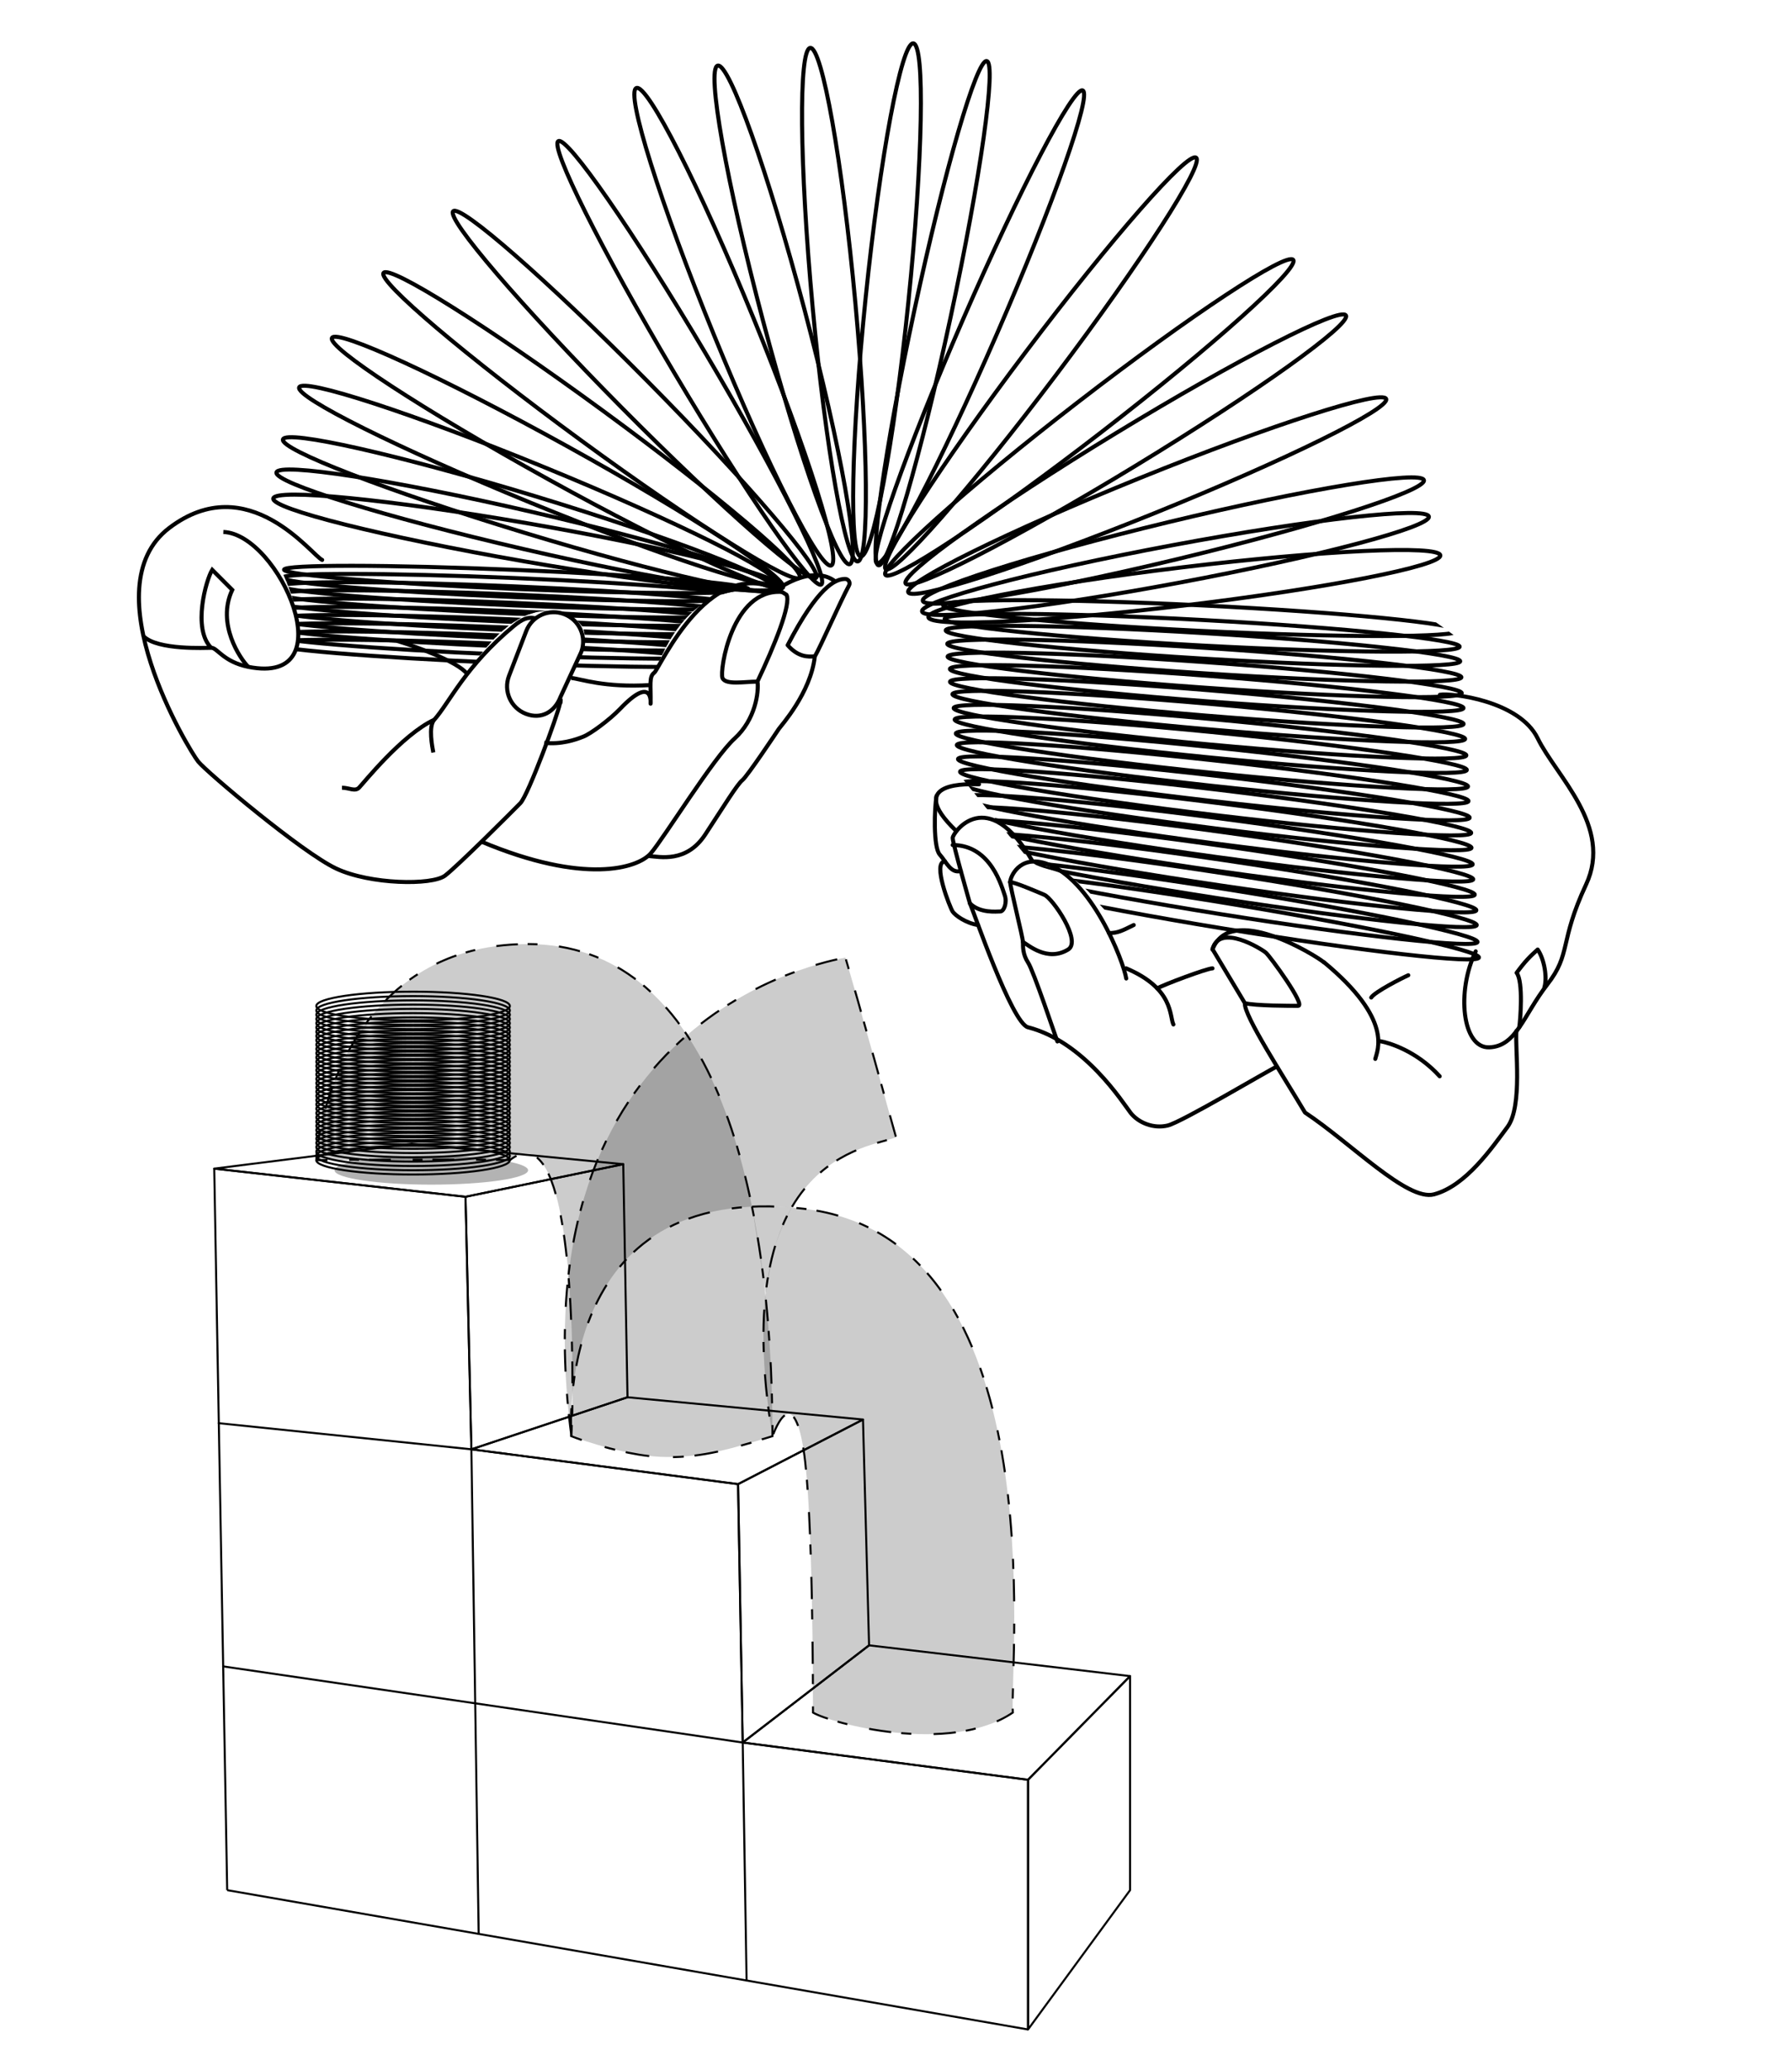 <?xml version="1.0" encoding="UTF-8"?>
<svg enable-background="new 0 0 885 1022.6" version="1.1" viewBox="0 0 885 1022.6" xml:space="preserve" xmlns="http://www.w3.org/2000/svg" xmlns:xlink="http://www.w3.org/1999/xlink">
<style type="text/css">
	.st0{fill:none;stroke:#000000;stroke-linejoin:round;stroke-miterlimit:10;}
	.st1{fill:none;stroke:#000000;stroke-linecap:round;stroke-linejoin:round;stroke-miterlimit:10;}
	.st2{fill-opacity:0.3;}
	.st3{fill:none;}
	.st4{opacity:0.2;}
	.st5{fill:none;stroke:#000000;stroke-miterlimit:10;}
	.st6{fill:none;stroke:#000000;stroke-miterlimit:10;stroke-dasharray:4.841,10.65;}
	.st7{fill:none;stroke:#000000;stroke-miterlimit:10;stroke-dasharray:10.65,4.841,4.841,10.65;}
	.st8{fill:none;stroke:#000000;stroke-miterlimit:10;stroke-dasharray:5.348,11.765;}
	.st9{fill:none;stroke:#000000;stroke-miterlimit:10;stroke-dasharray:11.765,5.348,5.348,11.765;}
	.st10{fill:none;stroke:#000000;stroke-miterlimit:10;stroke-dasharray:4.898,10.776;}
	.st11{fill:none;stroke:#000000;stroke-miterlimit:10;stroke-dasharray:10.776,4.898,4.898,10.776;}
	.st12{fill-opacity:0.2;stroke:#000000;stroke-miterlimit:10;stroke-dasharray:11,5,5,11;}
	.st13{fill-opacity:0.2;}
	.st14{fill:none;stroke:#000000;stroke-width:2;stroke-miterlimit:10;}
	.st15{fill:none;stroke:#000000;stroke-width:2;stroke-linecap:round;stroke-miterlimit:10;}
	.st16{fill:none;stroke:#000000;stroke-width:2;stroke-linejoin:round;stroke-miterlimit:10;}
	.st17{fill:none;stroke:#000000;stroke-width:2;stroke-linecap:round;stroke-linejoin:round;stroke-miterlimit:10;}
	.st18{clip-path:url(#b);}
	.st19{clip-path:url(#a);}
</style>
<line class="st0" x1="112.2" x2="507.7" y1="933.4" y2="1002.2"/>
<line class="st0" x1="507.7" x2="507.7" y1="1002.2" y2="878.9"/>
<polyline class="st0" points="507.7 878.9 366.8 860.5 364.5 732.9 232.8 715.7 229.9 591 105.8 577.1 112.2 933.4"/>
<polygon class="st0" points="558.1 933.4 507.7 1002.2 507.7 878.9 558.1 827.7"/>
<polygon class="st0" points="558.1 827.7 429.2 812.5 366.8 860.5 507.7 878.9"/>
<polygon class="st0" points="429.2 812.5 366.8 860.5 364.5 732.9 426.2 701"/>
<polygon class="st0" points="426.2 701 309.9 690 232.8 715.7 364.5 732.9"/>
<polygon class="st0" points="309.9 690 232.8 715.7 229.9 591 307.8 574.9"/>
<polygon class="st0" points="307.8 574.9 203.3 564.8 105.8 577.1 229.9 591"/>
<line class="st1" x1="108" x2="232.8" y1="702.8" y2="715.7"/>
<line class="st1" x1="110.2" x2="366.8" y1="822.9" y2="860.5"/>
<line class="st1" x1="232.8" x2="236.4" y1="715.7" y2="955"/>
<line class="st1" x1="366.8" x2="368.7" y1="860.5" y2="978"/>
<ellipse class="st2" cx="213" cy="577.9" rx="47.8" ry="7.1"/>

	<ellipse class="st1" cx="204" cy="496.8" rx="47.8" ry="7.1"/>
	<ellipse class="st1" cx="204" cy="499" rx="47.8" ry="7.1"/>
	<ellipse class="st1" cx="204" cy="501.1" rx="47.8" ry="7.1"/>
	<ellipse class="st1" cx="204" cy="503.2" rx="47.8" ry="7.1"/>
	<ellipse class="st1" cx="204" cy="505.3" rx="47.8" ry="7.1"/>
	<ellipse class="st1" cx="204" cy="507.4" rx="47.8" ry="7.1"/>
	<ellipse class="st1" cx="204" cy="509.5" rx="47.8" ry="7.1"/>
	<ellipse class="st1" cx="204" cy="511.6" rx="47.8" ry="7.1"/>
	<ellipse class="st1" cx="204" cy="513.7" rx="47.8" ry="7.1"/>
	<ellipse class="st1" cx="204" cy="515.9" rx="47.8" ry="7.1"/>
	<ellipse class="st1" cx="204" cy="518" rx="47.8" ry="7.1"/>
	<ellipse class="st1" cx="204" cy="520.1" rx="47.8" ry="7.1"/>
	<ellipse class="st1" cx="204" cy="522.2" rx="47.8" ry="7.1"/>
	<ellipse class="st1" cx="204" cy="524.3" rx="47.8" ry="7.1"/>
	<ellipse class="st1" cx="204" cy="526.4" rx="47.8" ry="7.1"/>
	<ellipse class="st1" cx="204" cy="528.5" rx="47.8" ry="7.1"/>
	<ellipse class="st1" cx="204" cy="530.6" rx="47.8" ry="7.1"/>
	<ellipse class="st1" cx="204" cy="532.8" rx="47.8" ry="7.1"/>
	<ellipse class="st1" cx="204" cy="534.9" rx="47.8" ry="7.1"/>
	<ellipse class="st1" cx="204" cy="537" rx="47.8" ry="7.1"/>
	<ellipse class="st1" cx="204" cy="539.1" rx="47.8" ry="7.1"/>
	<ellipse class="st1" cx="204" cy="541.2" rx="47.8" ry="7.1"/>
	<ellipse class="st1" cx="204" cy="543.3" rx="47.8" ry="7.1"/>
	<ellipse class="st1" cx="204" cy="545.4" rx="47.8" ry="7.1"/>
	<ellipse class="st1" cx="204" cy="547.5" rx="47.8" ry="7.1"/>
	<ellipse class="st1" cx="204" cy="549.7" rx="47.8" ry="7.1"/>
	<ellipse class="st1" cx="204" cy="551.8" rx="47.8" ry="7.1"/>
	<ellipse class="st1" cx="204" cy="553.9" rx="47.8" ry="7.1"/>
	<ellipse class="st1" cx="204" cy="556" rx="47.8" ry="7.1"/>
	<ellipse class="st1" cx="204" cy="558.1" rx="47.8" ry="7.1"/>
	<ellipse class="st1" cx="204" cy="560.2" rx="47.8" ry="7.1"/>
	<ellipse class="st1" cx="204" cy="562.3" rx="47.8" ry="7.1"/>
	<ellipse class="st1" cx="204" cy="564.4" rx="47.8" ry="7.1"/>
	<ellipse class="st1" cx="204" cy="566.5" rx="47.8" ry="7.1"/>
	<ellipse class="st1" cx="204" cy="568.7" rx="47.8" ry="7.1"/>
	<ellipse class="st1" cx="204" cy="570.8" rx="47.8" ry="7.1"/>
	<ellipse class="st1" cx="204" cy="572.9" rx="47.8" ry="7.1"/>

<line class="st3" x1="243" x2="243" y1="609.9" y2="533.8"/>

	<path class="st4" d="m156.2 572.9c0-14.7 15.2-106.7 104.6-106.7s120.7 116 120.7 243c-20.7 6.4-34 10.3-52 10.3s-41.3-8-47.3-10.3c0.7-6.3 5.3-164.3-30.4-136.3-8.8-0.5-95.6 0-95.6 0z"/>
	
		<path class="st5" d="m161.7 572.9h-5.5c0-1.3 0.1-3.1 0.4-5.5"/>
		<path class="st6" d="m157.3 562.6c0.5-2.9 1.2-6.3 2-10"/>
		<path class="st7" d="m160.7 547.5c9.1-32.2 34.8-81.3 100.1-81.3 86.8 0 118.9 109.4 120.6 232.2"/>
		<path class="st5" d="m381.5 703.7v5.5c-1.8 0.6-3.6 1.1-5.3 1.6"/>
		<path class="st8" d="m371.1 712.4c-3.8 1.1-7.4 2.1-10.8 3"/>
		<path class="st9" d="m354.6 716.8c-8.2 1.8-16.1 2.8-25.1 2.8-12.1 0-26.5-3.6-36.6-6.7"/>
		<path class="st5" d="m287.3 711.1c-2.3-0.8-4-1.4-5.2-1.9 0.1-0.6 0.2-2.5 0.3-5.5"/>
		<path class="st10" d="m282.6 698.8c0.1-3 0.1-6.4 0.1-10.3"/>
		<path class="st11" d="m282.7 683.1c0-45.4-3.8-131.5-30.9-110.2-6.9-0.4-61.2-0.2-84.7-0.1"/>
	

<path class="st12" d="m282.2 709.2c-27.3-206.8 125.3-234.3 135.3-236.3 5.3 17.3 25 88.7 25 88.7-13 5.3-83.7 9.3-61 147.7 3.3-9 10.8-22.5 15.4 6.9s4.6 119.7 4.6 129.5c8.7 5.2 67.3 21.2 98.7 0-1.7-25.1 21.6-234.2-103.3-248.8s-114.7 112.3-114.7 112.3z"/>
<path class="st13" d="m371.4 595.9s8.9-0.1 11.5-0.1c2.6 0.1 8.1 0.5 8.1 0.5s-4.8 8.5-8.1 18.8c-2 6.3-4.7 23.5-4.7 23.5l-6.8-42.7z"/>
<path class="st14" d="m264.5 305.4c-3.9-1-6.8 0.5-10.7 3.7-24.1 20-31.6 37.6-39.4 46.4-2.9 3.3-0.9 13.5-0.4 16.1"/>
<path class="st14" d="m265.6 304"/>
<path class="st15" d="m159.1 276.5c-4.9-2-36.5-45.4-75.5-15.8s9.9 110 14.3 115.4 51.3 44.9 68.1 52.8 47.3 8.4 53.8 3.5c6.4-4.9 33.3-31.8 37.2-35.8s18.5-43.7 19.5-49.1c0.4-1.9 0.2 1.1 0.4-1.9"/>
<path class="st14" d="m168.9 389c3.5 0 6.4 2 8.4 0s21.2-26.1 37-33.5"/>
<path class="st14" d="m110.3 262.7c27.6 1 60.8 76.3 12.3 66.6-12.3-2.5-15.3-9.4-18.2-9.4-3 0-26.4 1.2-33.4-5.6"/>
<path class="st14" d="m122.6 329.3c-3.9-3.9-15.8-21.2-7.9-38l-9.9-9.9c-3 4.9-9.9 29.1-0.5 38.5"/>
<path class="st14" d="m196.1 316.5c6.9 2 29.8 9.9 34.6 16.3"/>
<path class="st14" d="m259.7 352.5c-7.5-2.9-11.2-11.3-8.3-18.8l8.5-22.1c2.9-7.5 11.3-11.2 18.8-8.3s11.2 11.3 8.3 18.8l-10.2 22.1c-2.9 7.5-9.6 11.2-17.1 8.3z"/>
<path class="st14" d="m282.1 334.8c4.7 0.4 16.1 4.9 39.1 3.5"/>
<path class="st16" d="m268.8 366.8c8.1 1 15.5-1.5 19.2-3 3.7-1.4 13.1-8.4 18.2-13.7 16.5-17.3 15.1-2.6 15.1-2.6 0.2-9.2-0.9-13.3 1.8-15.3s28.8-62.6 65.3-38.5c2.5 4.4-6 25.3-14.3 42.8 0.7 5.3-1 18.8-11.3 28.2-10.4 9.4-35 49.3-41.4 56.7s-32.8 15.6-83.7-5.8"/>
<path class="st14" d="m374.1 336.6c-6.4 0-15.8 1.8-17.3-1.8-1.5-3.5 4.6-44 29.2-42.5"/>
<path class="st16" d="m386 289.6c2.4-1.3 16.6-10.2 26.6-2.4"/>
<path class="st16" d="m320.2 422.7c5.6 0.4 18.8 3.6 28.1-10.6s15.8-24.8 18.3-26.8 17-23.8 18-25.3 15.8-17.8 17.8-35.8c2.8-4.8 12.3-26.5 16.9-35.1 0.8-1.4-0.3-3.2-1.9-3.2-4.8 0-13.4 3.7-28.4 32.7 5.2 6 10.2 5.8 13.4 5.5"/>
<path class="st15" d="m711.1 343.1c5.7-1 39.2 2.9 48.3 21.5 9.1 18.7 37.3 43.5 23.9 72.2s-7.2 34-19.1 49.3-15.3 30.6-28.7 31.1-16.3-27.7-6.7-47.4"/>
<path class="st17" d="m750.3 507.3c0.5-3 2.1-22.6-1.3-26.9 4.2-5.7 6.6-8.1 10.4-11.5 3.3 4.8 4.8 13.9 3.3 18.7"/>
<path class="st17" d="m695.5 481.6c-3 1.3-16.7 8.3-18.3 11"/>
<path class="st17" d="m681.8 514.2c4 0.7 17.8 4.7 29.2 17.3"/>
<path class="st17" d="m679.2 522.9c1-4.3 9-19.3-25.3-47.7"/>
<path class="st17" d="m748.9 509.1c-0.8 8.1 3.2 37.1-4.4 47.4-7.7 10.3-20.5 29.1-36.3 33.3-13.2 3.5-40.9-25.3-63.7-40.4-10.7-18-30.3-48-29.7-54 5.3 1.3 22.3 1.3 26.3 1.3s-14-24.7-16-26.3c-2-1.7-22.7-14.7-26.3-1.7 9 15 16 26.7 16 26.7"/>
<path class="st17" d="m598.8 478.2c-2.7 0-24.3 8.1-27.3 9.9"/>
<path class="st17" d="m579.5 505.9c-2-4 0.3-17.7-23.3-27.7"/>
<ellipse class="st17" transform="matrix(.995 .102 -.102 .995 17.348 -43.84)" cx="438" cy="148" rx="10.6" ry="127.3"/>
<ellipse class="st17" transform="matrix(.926 -.378 .378 .926 -34.145 148.75)" cx="362.3" cy="161.5" rx="10.6" ry="127.3"/>
<ellipse class="st17" transform="matrix(.967 -.256 .256 .967 -26.887 104.28)" cx="386.9" cy="155.4" rx="10.6" ry="127.3"/>
<ellipse class="st17" transform="matrix(.996 -.092 .092 .996 -12.114 38.643)" cx="411.8" cy="150.3" rx="10.6" ry="127.3"/>
<ellipse class="st17" transform="matrix(.484 -.875 .875 .484 -57.665 358.86)" cx="275.3" cy="228.3" rx="9.4" ry="127.3"/>
<ellipse class="st17" transform="matrix(.379 -.925 .925 .379 -56.689 394.43)" cx="265.6" cy="239.5" rx="9.4" ry="127.3"/>
<ellipse class="st17" transform="matrix(.291 -.957 .957 .291 -57.827 430.42)" cx="261.6" cy="254.2" rx="9.4" ry="127.3"/>
<ellipse class="st17" transform="matrix(.225 -.974 .974 .225 -53.112 456.86)" cx="260.6" cy="261.8" rx="9.4" ry="127.3"/>
<ellipse class="st17" transform="matrix(.171 -.985 .985 .171 -47.959 478.62)" cx="260.4" cy="267.8" rx="9.4" ry="127.3"/>
<ellipse class="st17" transform="matrix(.86 -.51 .51 .86 -43.783 198.74)" cx="340.7" cy="179.3" rx="9.1" ry="127.3"/>
<ellipse class="st17" transform="matrix(.711 -.704 .704 .711 -46.464 276.74)" cx="313.2" cy="194.9" rx="9.1" ry="127.3"/>
<ellipse class="st17" transform="matrix(.591 -.807 .807 .591 -50.03 321.56)" cx="292.1" cy="210.1" rx="9.1" ry="127.3"/>
<ellipse class="st17" transform="matrix(-.798 -.602 .602 -.798 816.4 632.02)" cx="514.1" cy="179.3" rx="9.4" ry="127.3"/>
<ellipse class="st17" transform="matrix(-.611 -.791 .791 -.611 703.85 757.34)" cx="537.9" cy="205.8" rx="9.4" ry="127.3"/>
<ellipse class="st17" transform="matrix(-.52 -.854 .854 -.52 655.73 812.2)" cx="556.1" cy="221.8" rx="9.4" ry="127.3"/>
<ellipse class="st17" transform="matrix(-.375 -.927 .927 -.375 552.28 861.92)" cx="566.8" cy="244.7" rx="9.4" ry="127.3"/>
<ellipse class="st17" transform="matrix(-.234 -.972 .972 -.234 455.73 892.53)" cx="579.4" cy="266.8" rx="9.4" ry="127.3"/>
<ellipse class="st17" transform="matrix(-.184 -.983 .983 -.184 413.52 900.71)" cx="580.8" cy="278.6" rx="9.4" ry="127.3"/>
<ellipse class="st17" transform="matrix(-.12 -.993 .993 -.12 367.42 905.08)" cx="584.9" cy="289.7" rx="9.4" ry="127.3"/>
<ellipse class="st17" transform="matrix(-.917 -.399 .399 -.917 863.31 502.62)" cx="484" cy="161.5" rx="9.1" ry="127.3"/>
<ellipse class="st17" transform="matrix(-.978 -.21 .21 -.978 878.54 402.77)" cx="460.6" cy="154.8" rx="9.1" ry="127.3"/>
<path class="st17" d="m556.2 483.2c-1.3-8.3-17.2-49.7-40-56.9-12.7-4-17.3 6.7-17.3 9.3 0 2.7 6.3 27.3 6.3 29.7 0 2.3-0.1 6 2.5 10 2.7 4 13.8 37.3 14.5 39"/>
<path class="st17" d="m505.2 465.2c2.5 1.3 12 10 22.3 3.7 6.9-4.2-7.7-25.3-11.7-27s-14.7-6.3-17-6.3"/>
<path class="st15" d="m630.6 526.7c-3.9 1.7-46.9 27.4-53.9 29.1s-14.4-1.3-18.3-6.2c-3.8-4.9-22.7-35.1-50.7-42.3-8-1.9-27.3-58.5-28.7-61.2 0 0-8.5-29.6-8.5-32.3s17.3-26.9 39.4 11.5"/>
<path class="st15" d="m479 446.1c5 5 13.2 4 15 4s3.5-4.4 2.2-8c-1.3-3.5-6.6-24.8-25.7-24.8"/>
<path class="st15" d="m483.5 387.3c-4.2 0-37.6-2.1-11.2 23.1"/>
<path class="st15" d="m474.5 430.1c-4.9 1.4-7.1-4.4-10.4-8.1s-2.6-23.2-1.6-28.9"/>
<path class="st15" d="m483 456.8c-5.9-0.9-11.2-4.7-12.5-6.6s-10.3-24.6-3.8-24.8"/>
<path class="st15" d="m547.7 460.8c4.2-0.1 6-0.9 12.2-4"/>

	<defs>
		<path id="d" d="m468.4 375c0.8 3 31.3 39 38.8 48.4 7.5 9.3 18.6 1.8 34.5 21.6s38 18.4 41.6 21.3c3.5 2.9 148.2 16.4 154.4 13.8s12.8-124.8 9.3-137.1-66.6-67-117.7-64.5c-51 2.5-178.3 10.7-188.4 19.5s27.5 77 27.5 77z"/>
	</defs>
	<clipPath id="b">
		<use xlink:href="#d"/>
	</clipPath>
	<g class="st18">
		
			<ellipse class="st17" transform="matrix(-.049 .999 -.999 -.049 926.85 -272.32)" cx="593.1" cy="305.1" rx="6.3" ry="127.3"/>
		
			<ellipse class="st17" transform="matrix(-.054 .999 -.999 -.054 937.53 -263.68)" cx="593.6" cy="312.1" rx="6.3" ry="127.3"/>
		
			<ellipse class="st17" transform="matrix(-.06 .998 -.998 -.06 948.21 -254.94)" cx="594.2" cy="319.1" rx="6.3" ry="127.3"/>
		
			<ellipse class="st17" transform="matrix(-.065 .998 -.998 -.065 958.88 -246.11)" cx="594.7" cy="326.1" rx="6.3" ry="127.2"/>
		
			<ellipse class="st17" transform="matrix(-.071 .998 -.998 -.071 969.55 -237.19)" cx="595.3" cy="333" rx="6.3" ry="127.2"/>
		
			<ellipse class="st17" transform="matrix(-.076 .997 -.997 -.076 980.2 -228.17)" cx="595.8" cy="340" rx="6.3" ry="127.2"/>
		
			<ellipse class="st17" transform="matrix(-.082 .997 -.997 -.082 990.85 -219.06)" cx="596.4" cy="347" rx="6.3" ry="127.2"/>
		
			<ellipse class="st17" transform="matrix(-.087 .996 -.996 -.087 1001.5 -209.86)" cx="596.9" cy="354" rx="6.3" ry="127.1"/>
		
			<ellipse class="st17" transform="matrix(-.092 .996 -.996 -.092 1012.1 -200.56)" cx="597.5" cy="361" rx="6.3" ry="127.1"/>
		
			<ellipse class="st17" transform="matrix(-.098 .995 -.995 -.098 1022.7 -191.17)" cx="598" cy="368" rx="6.3" ry="127.1"/>
		
			<ellipse class="st17" transform="matrix(-.103 .995 -.995 -.103 1033.3 -181.68)" cx="598.6" cy="375" rx="6.3" ry="127.1"/>
		
			<ellipse class="st17" transform="matrix(-.109 .994 -.994 -.109 1043.9 -172.11)" cx="599.1" cy="382" rx="6.3" ry="127.1"/>
		
			<ellipse class="st17" transform="matrix(-.114 .994 -.994 -.114 1054.5 -162.44)" cx="599.7" cy="389" rx="6.3" ry="127.1"/>
		
			<ellipse class="st17" transform="matrix(-.119 .993 -.993 -.119 1065 -152.68)" cx="600.2" cy="396" rx="6.3" ry="127.1"/>
		
			<ellipse class="st17" transform="matrix(-.125 .992 -.992 -.125 1075.5 -142.82)" cx="600.8" cy="403" rx="6.3" ry="127.1"/>
		
			<ellipse class="st17" transform="matrix(-.13 .992 -.992 -.13 1086 -132.88)" cx="601.3" cy="410" rx="6.3" ry="127.2"/>
		
			<ellipse class="st17" transform="matrix(-.136 .991 -.991 -.136 1096.5 -122.84)" cx="601.9" cy="416.9" rx="6.3" ry="127.2"/>
		
			<ellipse class="st17" transform="matrix(-.141 .99 -.99 -.141 1107 -112.71)" cx="602.4" cy="423.9" rx="6.3" ry="127.2"/>
		
			<ellipse class="st17" transform="matrix(-.146 .989 -.989 -.146 1117.5 -102.49)" cx="603" cy="430.9" rx="6.3" ry="127.2"/>
		
			<ellipse class="st17" transform="matrix(-.152 .988 -.988 -.152 1127.9 -92.185)" cx="603.5" cy="437.9" rx="6.3" ry="127.3"/>
		
			<ellipse class="st17" transform="matrix(-.157 .988 -.988 -.157 1138.3 -81.786)" cx="604.1" cy="444.9" rx="6.3" ry="127.3"/>
		
			<ellipse class="st17" transform="matrix(-.162 .987 -.987 -.162 1148.7 -71.296)" cx="604.6" cy="451.9" rx="6.3" ry="127.3"/>
	</g>

<path class="st17" d="m598.8 468.9c8.8-23.2 50.8 2.8 55 6.3"/>

	<defs>
		<path id="c" d="m172.7 273.1c-5.4 0.5-36.1-0.2-35.5 4s20 35.8 3.9 51.3c15.3 6.2 85.1 10.3 88.2 6.2 3.2-4.1 22.5-37.9 46-32.2s9.2 20.6 8 27.8c3.7 5.6 37.8 5.1 39.8 2.1s14.3-46.2 52.9-40c-8.2-10.3-157.7-23.2-203.3-19.2z"/>
	</defs>
	<clipPath id="a">
		<use xlink:href="#c"/>
	</clipPath>
	<g class="st19">
		
			<ellipse class="st17" transform="matrix(.999 .042 -.042 .999 12.144 -10.382)" cx="255.1" cy="286.1" rx="114.8" ry="4.7"/>
		
			<ellipse class="st17" transform="matrix(.999 .042 -.042 .999 12.312 -10.344)" cx="254.3" cy="290.1" rx="114.8" ry="4.7"/>
		
			<ellipse class="st17" transform="matrix(.999 .042 -.042 .999 12.48 -10.306)" cx="253.4" cy="294.2" rx="114.8" ry="4.7"/>
		
			<ellipse class="st17" transform="matrix(.999 .042 -.042 .999 12.649 -10.268)" cx="252.6" cy="298.2" rx="114.8" ry="4.7"/>
		
			<ellipse class="st17" transform="matrix(.999 .042 -.042 .999 12.817 -10.23)" cx="251.8" cy="302.3" rx="114.8" ry="4.7"/>
		
			<ellipse class="st17" transform="matrix(.999 .042 -.042 .999 12.986 -10.192)" cx="250.9" cy="306.4" rx="114.8" ry="4.7"/>
		
			<ellipse class="st17" transform="matrix(.999 .042 -.042 .999 13.154 -10.154)" cx="250.1" cy="310.4" rx="114.8" ry="4.7"/>
		
			<ellipse class="st17" transform="matrix(.999 .042 -.042 .999 13.322 -10.116)" cx="249.3" cy="314.5" rx="114.8" ry="4.7"/>
		
			<ellipse class="st17" transform="matrix(.999 .042 -.042 .999 13.491 -10.077)" cx="248.5" cy="318.5" rx="114.8" ry="4.7"/>
		
			<ellipse class="st17" transform="matrix(.999 .042 -.042 .999 13.659 -10.039)" cx="247.6" cy="322.6" rx="114.8" ry="4.7"/>
	</g>

</svg>
